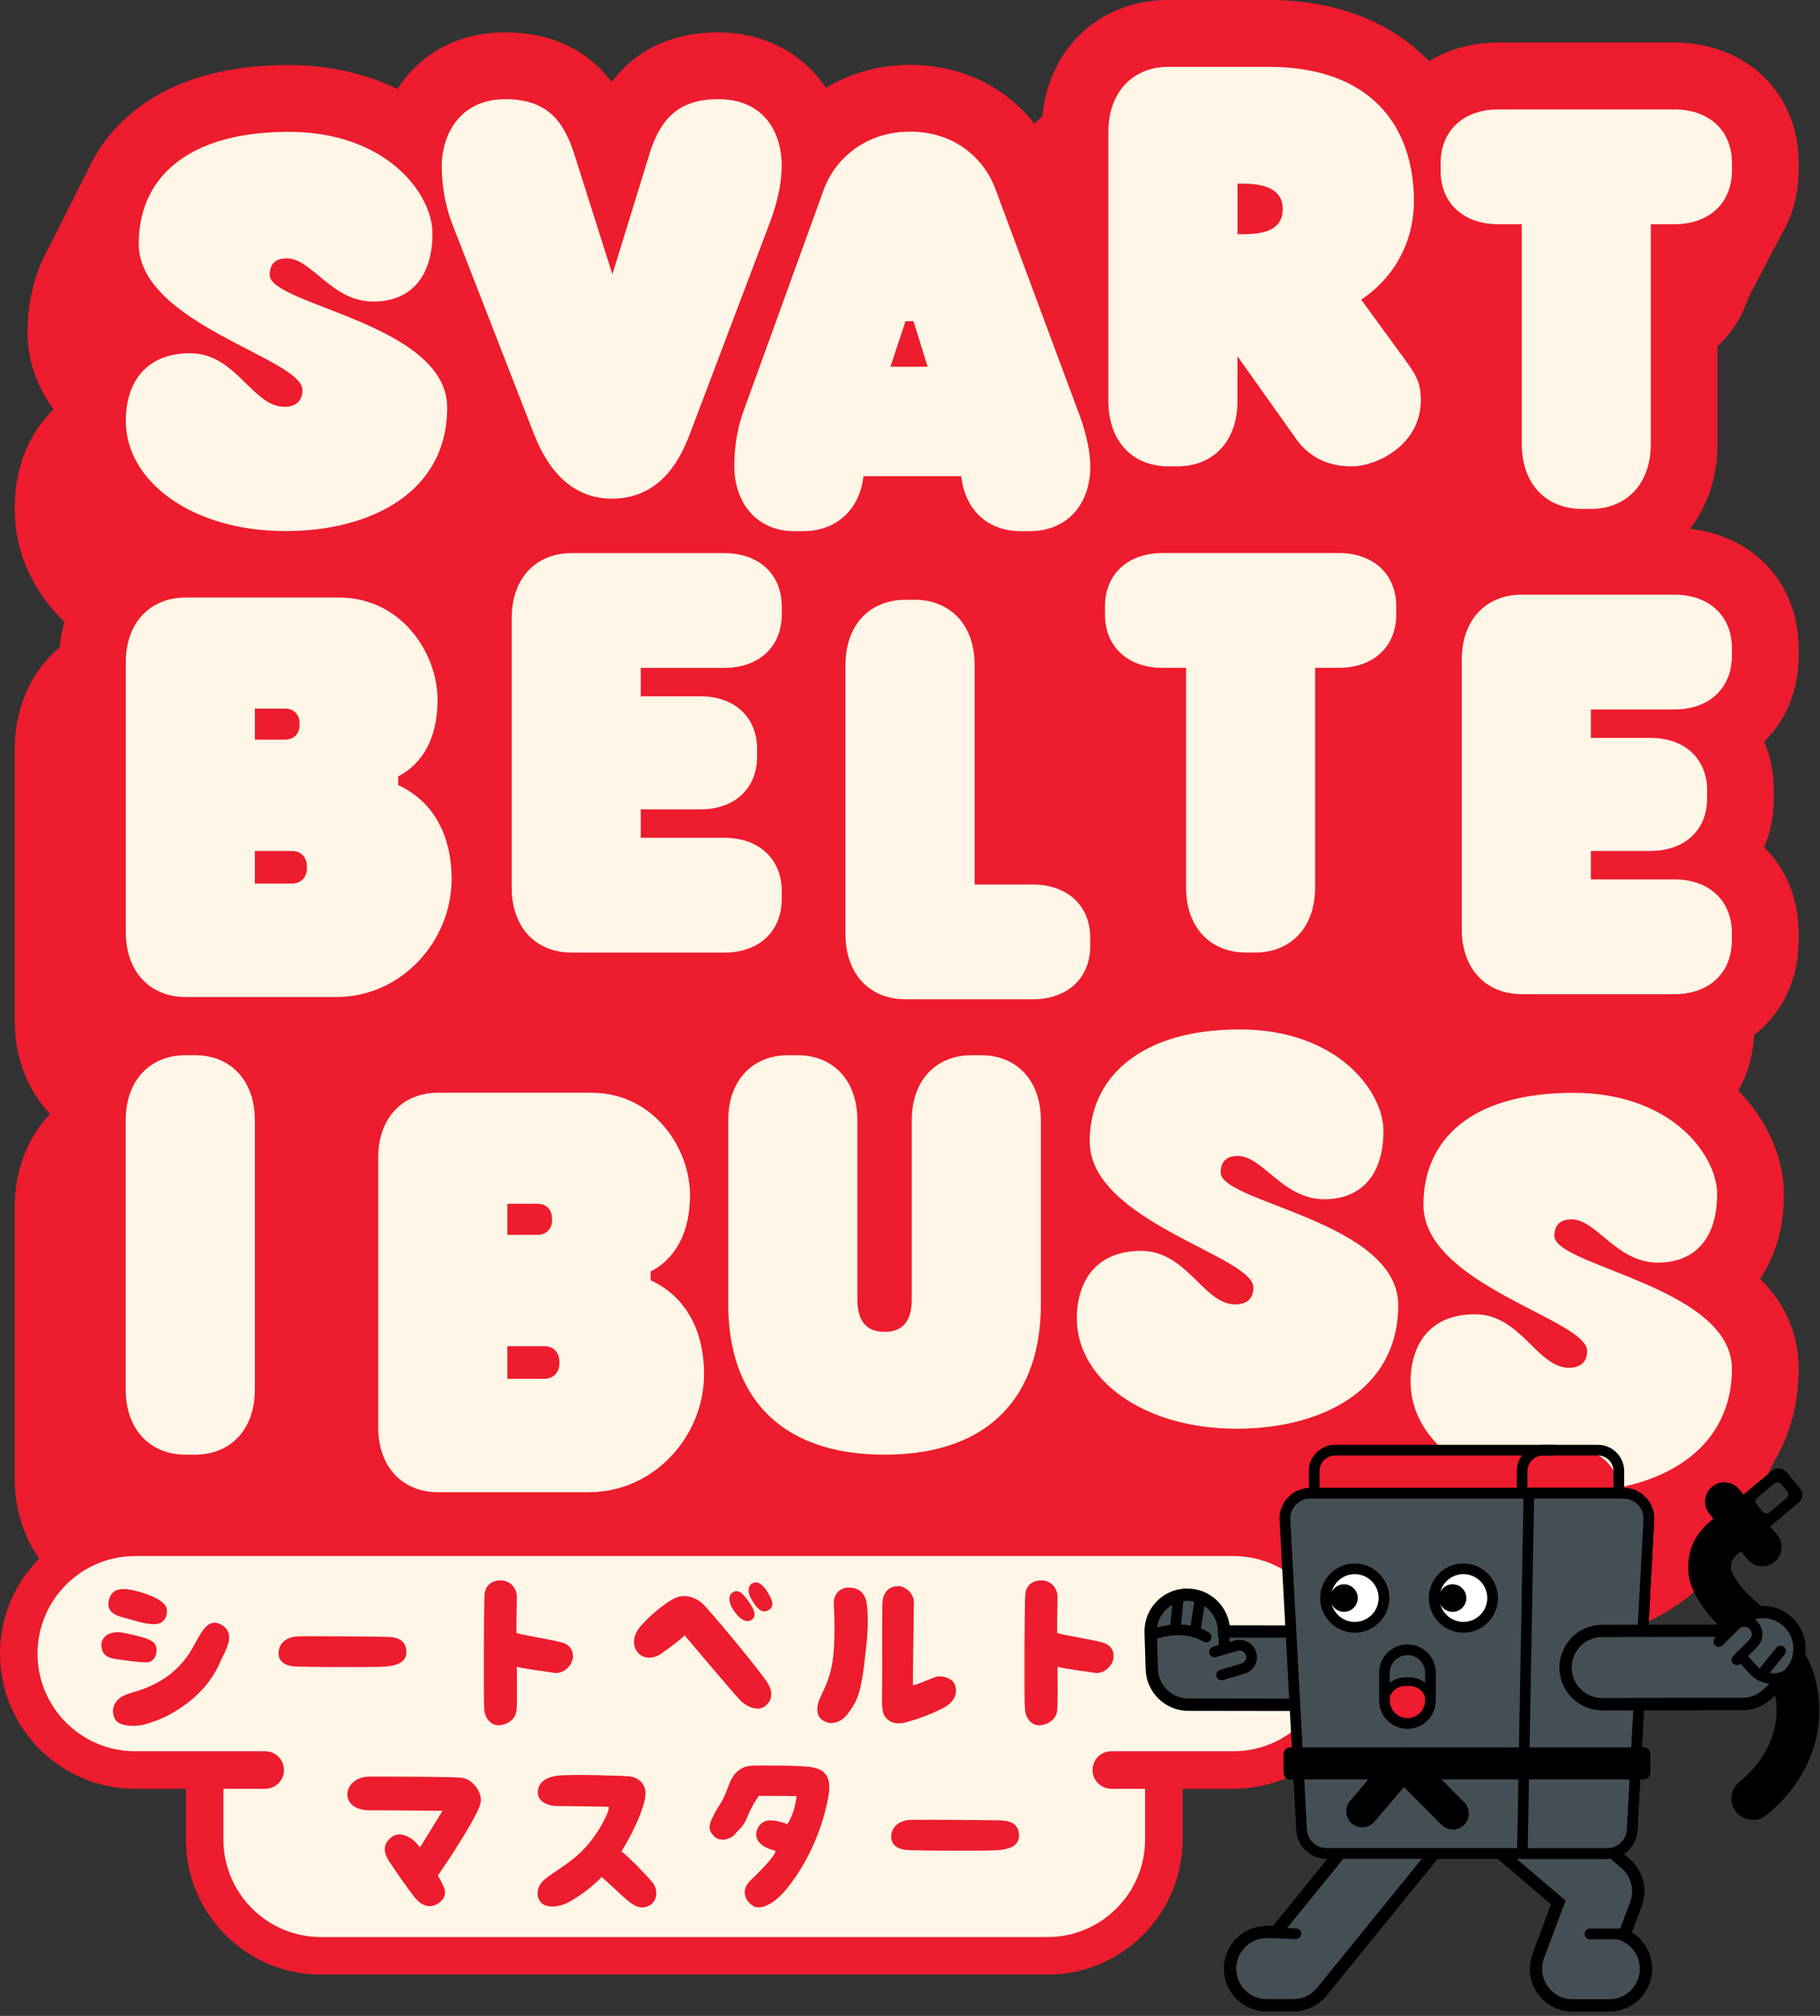 <svg width="280" height="310" viewBox="0 0 280 310" fill="none" xmlns="http://www.w3.org/2000/svg">
<rect x="0" y="0" width="280" height="310" fill="#333333" stroke="none"/>
<g clip-path="url(#clip0_394_2609)">
<path d="M276.716 25.029C276.716 14.321 268.668 6.544 257.574 6.544H244.863C244.818 6.544 244.773 6.544 244.72 6.544H243.329C243.284 6.544 243.238 6.544 243.186 6.544H230.475C226.447 6.544 222.834 7.58 219.842 9.401C214.129 3.423 205.612 -0.008 195.093 -0.008H179.744C169.217 -0.008 161.373 7.391 160.353 17.895C159.93 18.25 159.522 18.628 159.136 19.021C154.678 13.316 147.823 9.975 139.979 9.975C135.241 9.975 130.82 11.245 127.064 13.504C123.542 8.245 117.61 4.98 110.454 4.98C105.232 4.98 98.755 6.476 94.108 12.598C89.438 6.484 82.976 4.98 77.769 4.98C69.978 4.98 64.401 8.607 61.129 13.686C56.436 11.396 50.806 9.998 44.375 9.998C27.092 9.998 17.653 17.306 13.557 26.049L7.648 37.778C7.24 38.496 6.877 39.229 6.544 39.969L6.522 40.014C4.942 43.581 4.232 47.36 4.232 50.972C4.232 55.711 5.811 59.64 8.245 62.95C4.466 66.615 2.252 71.92 2.252 78.2C2.252 84.949 5.086 90.964 9.907 95.627C9.56 96.874 9.31 98.174 9.182 99.534C4.874 103.154 2.252 108.738 2.252 115.366V156.846C2.252 162.673 4.277 167.706 7.701 171.295C4.277 174.885 2.252 179.918 2.252 185.745V227.225C2.252 238.961 10.459 247.478 21.757 247.478H23.147C31.634 247.478 38.375 242.679 41.209 235.319C42.221 245.838 50.058 253.252 60.6 253.252H83.77C93.367 253.252 101.854 248.317 106.902 240.828C112.623 245.12 120.202 247.486 129.271 247.486C141.929 247.486 151.692 242.883 157.519 234.812C163.791 240.193 172.898 243.488 183.394 243.488C191.291 243.488 198.214 241.833 203.776 238.84C209.451 247.538 220.9 253.237 234.729 253.237C250.13 253.237 261.821 246.934 266.99 236.687L272.991 224.686C275.401 220.598 276.716 215.806 276.716 210.486C276.716 204.66 274.29 200.163 270.776 196.627C273.134 193.188 274.449 188.775 274.449 183.659C274.449 178.097 271.955 172.346 267.429 167.683C268.872 165.212 269.711 162.325 269.862 159.159C274.117 155.856 276.709 150.748 276.709 144.687V143.448C276.709 138.158 274.744 133.578 271.411 130.306C272.378 128.047 272.9 125.507 272.9 122.787V121.57C272.9 118.842 272.378 116.31 271.411 114.051C274.744 110.779 276.709 106.199 276.709 100.909V99.67C276.709 89.763 269.809 82.379 259.992 81.329C262.675 77.883 264.224 73.394 264.224 68.293V53.255C266.348 51.29 267.958 48.819 268.902 45.977C269 45.682 274.086 36.024 274.086 36.024C275.764 33.243 276.701 29.933 276.701 26.283V25.044L276.716 25.029Z" fill="#ED1C2E"/>
<path d="M43.717 62.55C38.858 62.55 36.296 54.32 29.276 54.32C21.893 54.32 19.354 59.481 19.354 64.711C19.354 74.067 29.601 81.669 43.899 81.669C57.214 81.669 68.799 75.601 68.799 62.686C68.799 49.771 41.488 46.914 41.488 42.274C41.488 40.838 42.146 39.727 44.126 39.727C47.987 39.727 51.033 46.377 57.411 46.377C63.071 46.377 66.532 42.712 66.532 35.866C66.532 32.019 63.653 26.684 57.577 23.359C54.191 21.507 49.824 20.276 44.398 20.276C37.203 20.276 31.8 21.787 28.029 24.356C23.495 27.447 21.341 32.08 21.341 37.49C21.341 49.846 46.529 55.091 46.529 59.973C46.529 61.733 45.44 62.565 43.725 62.565L43.717 62.55Z" fill="#FFF6E7"/>
<path d="M82.221 66.903C83.845 71.029 87.201 76.681 94.13 76.681C101.06 76.681 104.325 71.505 106.063 66.918L118.404 34.324C119.22 32.178 119.983 29.586 120.195 26.903C120.233 26.419 120.263 25.936 120.263 25.445C120.263 20.888 117.965 15.25 110.461 15.25C106.524 15.25 104.113 16.565 102.504 18.492C101.34 19.89 100.592 21.613 100.002 23.404L94.214 42.183L88.614 24.538L88.266 23.442C86.83 19.165 84.586 15.25 77.769 15.25C74.271 15.25 71.867 16.58 70.311 18.485C68.656 20.502 67.96 23.17 67.96 25.581C67.96 28.566 68.55 31.732 69.51 34.264L82.213 66.903H82.221Z" fill="#FFF6E7"/>
<path d="M112.97 71.633C112.97 77.566 116.635 81.684 122.16 81.684H123.55C128.598 81.684 132.263 78.435 132.838 73.228H147.884C148.458 78.435 151.987 81.684 157.035 81.684H158.426C163.95 81.684 167.736 77.8 167.736 71.709C167.736 68.452 166.451 64.832 166.021 63.676L153.665 30.478L153.174 29.148C151.33 24.183 146.743 20.245 139.994 20.245C136.125 20.245 132.936 21.583 130.586 23.608C128.795 25.15 127.48 27.092 126.739 29.148L114.444 63.071C113.62 65.217 112.97 68.202 112.97 71.633ZM136.986 56.398L139.314 49.393H140.538L142.715 56.398H136.994H136.986Z" fill="#FFF6E7"/>
<path d="M216.245 55.438L209.421 46.09C214.439 42.712 217.529 37.279 217.529 30.878C217.529 27.583 216.97 24.394 215.738 21.553C212.912 15.008 206.511 10.278 195.108 10.278H179.759C176.737 10.278 174.265 11.449 172.641 13.504C171.295 15.205 170.525 17.502 170.525 20.26V61.741C170.525 67.832 174.235 71.716 179.752 71.716H181.142C186.667 71.716 190.377 67.832 190.377 61.741V54.789L199.733 67.953C201.524 70.107 203.904 71.716 208.053 71.716C211.544 71.716 218.587 68.61 218.587 61.522C218.587 58.816 217.779 57.547 216.237 55.446L216.245 55.438ZM191.208 36.017H190.385V28.233H191.208C194.73 28.233 197.345 29.193 197.345 32.125C197.345 35.299 194.639 36.017 191.208 36.017Z" fill="#FFF6E7"/>
<path d="M257.582 16.829H244.75H244.735H243.344H243.329H230.497C227.24 16.829 224.694 18.039 223.182 20.064C222.185 21.401 221.633 23.087 221.633 25.036V26.276C221.633 31.18 225.087 34.483 230.497 34.483H234.117V68.285C234.117 74.376 237.835 78.261 243.344 78.261H244.735C250.259 78.261 253.97 74.376 253.97 68.285V34.483H257.589C262.569 34.483 265.887 31.679 266.378 27.409C266.424 27.039 266.454 26.669 266.454 26.276V25.036C266.454 20.132 263 16.829 257.589 16.829H257.582Z" fill="#FFF6E7"/>
<path d="M69.479 135.196C69.479 127.835 66.169 122.968 61.257 120.731V119.386C65.058 117.436 67.318 113.401 67.318 107.627C67.318 100.456 61.771 91.886 52.128 91.886H28.588C23.072 91.886 19.354 95.77 19.354 101.861V143.342C19.354 149.433 23.072 153.317 28.588 153.317H51.758C61.824 153.317 69.479 144.664 69.479 135.188V135.196ZM39.213 108.965H43.876C45.259 108.965 46.09 109.955 46.09 111.179V111.527C46.09 112.751 45.259 113.741 43.876 113.741H39.213V108.965ZM47.216 133.548C47.216 134.833 46.347 135.876 44.889 135.876H39.206V130.858H44.889C46.347 130.858 47.216 131.901 47.216 133.185V133.548Z" fill="#FFF6E7"/>
<path d="M120.27 138.279V137.039C120.27 132.135 116.817 128.833 111.406 128.833H98.582V124.465H107.733C113.068 124.465 116.469 121.215 116.469 116.379V115.162C116.469 110.325 113.068 107.076 107.733 107.076H98.582V102.708H111.406C116.817 102.708 120.27 99.405 120.27 94.501V93.261C120.27 88.357 116.817 85.055 111.406 85.055H90.095C89.959 85.055 89.831 85.055 89.695 85.055C89.581 85.055 89.46 85.055 89.347 85.055H87.956C82.44 85.055 78.722 88.939 78.722 95.03V136.51C78.722 142.601 82.44 146.486 87.956 146.486H89.347C89.445 146.486 89.543 146.486 89.634 146.486C89.785 146.486 89.936 146.493 90.088 146.493H111.398C116.809 146.493 120.263 143.191 120.263 138.286L120.27 138.279Z" fill="#FFF6E7"/>
<path d="M167.729 144.226C167.729 139.322 164.275 136.019 158.864 136.019H149.939V102.209C149.939 96.118 146.221 92.234 140.705 92.234H139.314C133.797 92.234 130.079 96.118 130.079 102.209V143.69C130.079 149.781 133.797 153.665 139.314 153.665H140.705C140.803 153.665 140.901 153.665 140.992 153.665C141.143 153.665 141.294 153.672 141.445 153.672H158.864C164.275 153.672 167.729 150.37 167.729 145.465V144.226Z" fill="#FFF6E7"/>
<path d="M178.852 102.7H182.472V136.503C182.472 142.594 186.19 146.478 191.699 146.478H193.09C198.614 146.478 202.325 142.594 202.325 136.503V102.7H205.944C211.355 102.7 214.809 99.398 214.809 94.493V93.254C214.809 88.349 211.355 85.047 205.944 85.047H193.113H193.097H191.707H191.692H178.86C173.449 85.047 169.996 88.349 169.996 93.254V94.493C169.996 99.398 173.449 102.7 178.86 102.7H178.852Z" fill="#FFF6E7"/>
<path d="M257.574 91.448H236.263C236.127 91.448 235.999 91.448 235.863 91.448C235.749 91.448 235.629 91.448 235.515 91.448H234.125C228.608 91.448 224.89 95.332 224.89 101.423V142.904C224.89 148.995 228.608 152.879 234.125 152.879H235.515C235.613 152.879 235.712 152.879 235.802 152.879C235.954 152.879 236.105 152.887 236.256 152.887H257.567C262.547 152.887 265.864 150.083 266.363 145.813C266.408 145.443 266.439 145.073 266.439 144.68V143.44C266.439 142.163 266.197 140.999 265.759 139.964C264.504 137.039 261.579 135.226 257.574 135.226H244.75V130.858H253.902C259.237 130.858 262.637 127.608 262.637 122.772V121.555C262.637 116.719 259.237 113.469 253.902 113.469H244.75V109.101H257.574C262.554 109.101 265.864 106.305 266.371 102.043C266.416 101.672 266.446 101.287 266.446 100.894V99.655C266.446 94.75 262.993 91.448 257.582 91.448H257.574Z" fill="#FFF6E7"/>
<path d="M29.971 162.265H28.581C23.064 162.265 19.346 166.149 19.346 172.24V213.721C19.346 219.812 23.064 223.696 28.581 223.696H29.971C35.495 223.696 39.206 219.812 39.206 213.721V172.24C39.206 166.149 35.488 162.265 29.971 162.265Z" fill="#FFF6E7"/>
<path d="M100.093 196.884V195.538C103.894 193.589 106.154 189.553 106.154 183.78C106.154 176.608 100.607 168.038 90.964 168.038H67.424C61.907 168.038 58.189 171.923 58.189 178.014V219.494C58.189 225.585 61.907 229.47 67.424 229.47H90.594C100.66 229.47 108.315 220.817 108.315 211.34C108.315 203.98 105.005 199.113 100.093 196.876V196.884ZM78.049 185.117H82.712C84.095 185.117 84.926 186.107 84.926 187.331V187.679C84.926 188.903 84.095 189.893 82.712 189.893H78.049V185.117ZM86.06 209.7C86.06 210.985 85.191 212.028 83.732 212.028H78.049V207.01H83.732C85.191 207.01 86.06 208.053 86.06 209.338V209.7Z" fill="#FFF6E7"/>
<path d="M150.899 162.265H149.508C143.992 162.265 140.274 166.149 140.274 172.24V199.801C140.274 203.405 138.664 204.811 136.087 204.811C133.51 204.811 131.901 203.398 131.901 199.801V172.24C131.901 166.149 128.19 162.265 122.666 162.265H121.268C115.751 162.265 112.041 166.149 112.041 172.24V200.617C112.041 214.121 119.416 223.696 136.087 223.696C152.758 223.696 160.134 214.099 160.134 200.617V172.24C160.134 166.149 156.416 162.265 150.899 162.265Z" fill="#FFF6E7"/>
<path d="M187.792 180.311C187.792 178.875 188.45 177.764 190.43 177.764C194.292 177.764 197.337 184.415 203.715 184.415C209.375 184.415 212.837 180.749 212.837 173.903C212.837 167.91 205.869 158.305 190.702 158.305C175.535 158.305 167.645 165.62 167.645 175.512C167.645 187.868 192.833 193.113 192.833 197.995C192.833 199.755 191.745 200.587 190.029 200.587C185.17 200.587 182.608 192.357 175.588 192.357C168.205 192.357 165.665 197.518 165.665 202.748C165.665 212.104 175.913 219.706 190.211 219.706C203.526 219.706 215.111 213.638 215.111 200.723C215.111 187.808 187.8 184.951 187.8 180.311H187.792Z" fill="#FFF6E7"/>
<path d="M239.135 190.06C239.135 188.624 239.792 187.513 241.772 187.513C245.634 187.513 248.68 194.163 255.058 194.163C260.174 194.163 263.491 191.155 264.073 185.518C264.134 184.921 264.179 184.301 264.179 183.651C264.179 180.968 262.773 177.56 259.872 174.613C256.29 170.986 250.418 168.053 242.044 168.053C226.182 168.053 218.988 175.369 218.988 185.261C218.988 197.617 244.176 202.861 244.176 207.743C244.176 209.504 243.087 210.335 241.372 210.335C236.513 210.335 233.951 202.106 226.93 202.106C219.547 202.106 217.008 207.267 217.008 212.496C217.008 221.852 227.255 229.454 241.553 229.454C254.022 229.454 264.973 224.134 266.31 212.844C266.401 212.081 266.446 211.295 266.446 210.471C266.446 209.224 266.167 208.076 265.69 207.002C261.3 197.239 239.135 194.246 239.135 190.06Z" fill="#FFF6E7"/>
</g>
<g clip-path="url(#clip1_394_2609)">
<path d="M189.765 233.513H20.782C9.325 233.513 0 242.838 0 254.295C0 265.751 9.325 275.076 20.782 275.076H28.596V282.868C28.596 294.332 37.921 303.65 49.378 303.65H161.161C172.618 303.65 181.943 294.324 181.943 282.868V275.076H189.757C201.221 275.076 210.539 265.751 210.539 254.295C210.539 242.838 201.229 233.513 189.765 233.513Z" fill="#ED1C2E"/>
<path d="M189.765 239.286H20.782C12.507 239.286 5.774 246.02 5.774 254.295C5.774 262.57 12.507 269.303 20.782 269.303H40.8C42.395 269.303 43.687 270.595 43.687 272.19C43.687 273.784 42.395 275.077 40.8 275.077H34.369V282.868C34.369 291.143 41.103 297.876 49.378 297.876H161.161C169.436 297.876 176.17 291.143 176.17 282.868V275.077H170.971C169.376 275.077 168.084 273.784 168.084 272.19C168.084 270.595 169.376 269.303 170.971 269.303H189.757C198.032 269.303 204.766 262.57 204.766 254.295C204.766 246.02 198.032 239.286 189.757 239.286H189.765ZM16.769 246.02C17.185 244.387 18.492 244.055 20.736 244.607C23.011 245.136 25.422 246.186 25.641 247.38C25.837 248.574 25.256 249.791 23.669 249.768C22.119 249.738 20.616 249.156 19.286 248.823C17.427 248.378 16.346 247.69 16.762 246.02H16.769ZM15.598 253.063C15.515 251.733 16.875 250.675 18.983 251.09C20.48 251.423 23.283 251.899 23.835 252.813C24.417 253.728 24.031 255.67 22.452 255.64C20.872 255.587 19.678 255.36 18.235 255.194C16.376 254.975 15.681 254.385 15.598 253.055V253.063ZM33.871 255.587C33.319 256.977 31.762 259.721 28.77 261.935C26.163 263.877 24.5 264.459 22.837 265.011C20.563 265.759 18.454 265.313 17.903 264.648C17.041 263.62 16.905 261.209 20.117 260.348C23.359 259.456 26.442 257.937 28.739 254.801C30.546 252.413 31.43 248.423 34.037 249.836C36.561 251.227 34.453 254.189 33.871 255.572V255.587ZM115.781 243.465C116.582 243.05 117.391 243.662 118.169 244.962C119.001 246.345 119.084 247.176 118.139 247.652C117.081 248.204 116.28 247.123 115.502 245.74C115.056 244.962 114.973 243.851 115.781 243.465ZM112.812 244.826C113.613 244.41 114.194 244.939 115.086 246.133C116.333 247.856 116.363 248.74 115.449 249.186C114.557 249.632 113.341 248.604 112.539 247.078C112.124 246.269 112.01 245.219 112.819 244.833L112.812 244.826ZM45.546 256.282C43.219 256.169 42.856 254.975 42.856 254.257C42.856 252.783 43.967 251.763 45.66 251.65C46.022 251.619 47.632 251.619 49.431 251.619C52.589 251.619 53.919 251.65 56.723 251.672C57.97 251.672 58.832 251.703 59.111 251.703C60.804 251.703 62.414 251.952 62.519 253.924C62.55 254.476 62.383 254.952 62.074 255.307C61.378 256.055 60.048 256.252 58.854 256.305C58.053 256.358 54.532 256.358 52.839 256.358C48.456 256.358 46.431 256.305 45.546 256.275V256.282ZM73.946 277.162C73.696 278.659 71.036 282.815 69.978 284.485C69.449 285.347 68.346 286.979 67.371 288.422C67.923 289.367 68.346 290.228 68.429 290.667C68.648 291.883 67.711 292.579 67.016 292.911C66.041 293.41 64.794 293.047 63.774 291.747C62.943 290.72 60.366 287.062 59.701 285.951C58.922 284.621 59.005 283.488 60.23 282.513C61.424 281.568 63.222 282.346 64.333 283.737C64.416 283.85 64.53 283.956 64.613 284.1L68.081 278.47C68.081 278.47 58.408 278.356 56.821 278.387C55.242 278.387 53.746 277.774 53.466 276.278C53.217 274.782 54.607 273.202 56.791 273.202C58.975 273.202 69.215 273.202 70.961 273.369C72.737 273.535 74.233 275.674 73.953 277.17L73.946 277.162ZM79.485 262.849C79.372 264.293 78.321 265.094 76.991 265.29C75.631 265.487 74.58 264.323 74.497 262.796C74.361 260.575 74.444 246.881 74.55 245.241C74.633 243.881 75.578 243.027 77.014 243.027C78.45 243.027 79.402 244.108 79.508 245.355C79.538 245.74 79.424 249.488 79.455 251.121C81.344 251.65 86.135 252.315 86.944 252.761C88.077 253.312 88.387 254.506 87.972 255.557C87.609 256.471 86.415 257.529 85.085 257.219C84.42 257.083 80.845 256.69 79.515 256.305C79.545 258.685 79.545 262.267 79.485 262.849ZM99.897 293.025C98.619 293.72 97.569 293.191 95.929 291.717C94.682 290.553 93.518 289.473 92.574 288.641C90.964 290.304 89.302 291.445 88.191 292.11C86.8 293.002 85.304 293.44 83.951 293.025C82.674 292.639 82.07 290.553 83.672 289.118C85.145 287.787 88.387 286.314 90.798 283.238C92.491 281.13 93.987 278.137 93.602 277.835C93.602 277.835 87.004 277.721 85.644 277.721C84.095 277.721 82.734 276.89 82.734 275.666C82.734 274.336 83.679 273.308 85.81 273.059C87.919 272.809 95.74 273.059 96.874 273.172C98.015 273.286 99.262 274.139 99.315 275.696C99.368 277.079 98.121 280.631 95.627 284.682C97.1 285.928 99.262 288.15 100.312 289.397C101.31 290.561 101.174 292.337 99.897 293.032V293.025ZM101.884 254.174C100.637 255.118 99.163 255.171 98.249 254.257C97.335 253.342 97.199 251.703 98.446 250.206C99.745 248.627 102.436 246.352 103.932 245.717C105.428 245.052 107.204 245.634 108.398 246.911C109.622 248.189 117.603 257.665 118.298 259.169C119.016 260.635 118.578 261.693 117.663 262.411C116.749 263.106 115.003 262.691 113.756 261.33C112.146 259.585 105.27 251.408 105.27 251.408C105.549 251.574 102.466 253.766 101.884 254.181V254.174ZM127.457 276.195C126.263 282.989 122.885 288.392 120.61 290.946C119.031 292.722 116.975 293.886 115.759 293.025C114.232 291.914 114.232 290.334 115.456 289.17C118.169 286.593 119.53 284.848 119.258 284.598C119.258 284.598 116.62 284.047 116.371 282.407C116.205 281.326 116.983 280.049 118.253 279.943C119.726 279.86 121.275 280.578 121.109 280.525C121.109 280.525 122.22 279.112 122.553 276.225C119.945 276.112 116.953 276.225 116.756 276.142C116.756 276.142 115.706 277.616 115.124 279.052C114.376 280.994 113.96 280.963 113.016 282.127C112.487 282.762 110.907 283.291 109.993 282.49C108.882 281.492 108.965 280.691 109.826 279.082C110.824 277.14 111.073 277.389 112.071 274.646C112.766 272.704 113.9 271.51 116.008 271.51C118.117 271.51 122.417 271.457 124.517 271.706C126.596 271.955 128.039 272.87 127.457 276.195ZM132.943 256.055C132.362 260.711 131.719 261.821 130.389 263.597C129.528 264.738 128.251 265.177 127.283 264.875C126.339 264.595 125.538 263.907 125.787 262.32C126.036 260.741 127.397 259.381 128.031 255.829C128.53 252.942 128.394 248.423 128.281 246.957C128.084 244.931 129.475 244.1 130.586 244.13C131.863 244.183 133.216 244.629 133.412 247.093C133.661 250.146 133.359 252.557 132.943 256.048V256.055ZM135.883 263.408C135.581 262.434 135.717 260.439 135.717 258.527C135.747 256.615 135.687 247.576 135.77 246.382C135.936 244.161 137.546 243.889 138.347 243.911C139.125 243.964 140.621 244.886 140.591 246.435C140.591 247.992 140.508 253.509 140.478 255.058C140.448 256.086 140.448 259.131 140.448 259.131C140.893 259.214 143.47 257.967 144.135 257.824C145.133 257.627 146.607 258.187 146.909 259.071C147.241 259.955 147.272 261.481 145.163 262.623C143.025 263.756 140.259 264.67 139.065 264.92C137.153 265.336 136.155 264.285 135.876 263.393L135.883 263.408ZM156.325 283.54C155.63 284.289 154.3 284.485 153.106 284.538C152.305 284.591 148.783 284.591 147.09 284.591C142.707 284.591 140.682 284.538 139.798 284.508C137.47 284.394 137.107 283.208 137.107 282.482C137.107 281.016 138.218 279.989 139.911 279.875C140.274 279.845 141.883 279.845 143.682 279.845C146.841 279.845 148.171 279.875 150.975 279.898C152.221 279.898 153.083 279.928 153.363 279.928C155.055 279.928 156.665 280.178 156.771 282.142C156.801 282.694 156.635 283.17 156.325 283.533V283.54ZM171.152 255.557C170.789 256.471 169.595 257.529 168.265 257.219C167.6 257.083 164.026 256.69 162.696 256.305C162.726 258.685 162.726 262.267 162.665 262.849C162.552 264.293 161.502 265.094 160.172 265.29C158.811 265.487 157.761 264.323 157.678 262.796C157.542 260.575 157.625 246.881 157.731 245.241C157.814 243.881 158.758 243.027 160.194 243.027C161.63 243.027 162.582 244.108 162.688 245.355C162.718 245.74 162.605 249.488 162.635 251.121C164.524 251.65 169.316 252.315 170.124 252.761C171.258 253.312 171.568 254.506 171.152 255.557Z" fill="#FFF6E7"/>
</g>
<g clip-path="url(#clip2_394_2609)">
<path d="M203.043 256.539L182.828 256.509L182.661 250.856" fill="#444F55"/>
<path d="M203.043 263.121H203.035L182.82 263.091C179.268 263.091 176.359 260.257 176.253 256.705L176.079 251.053C175.973 247.418 178.83 244.387 182.465 244.281C185.85 244.183 188.714 246.654 189.175 249.934L203.05 249.957C206.685 249.957 209.625 252.912 209.625 256.546C209.625 260.174 206.678 263.121 203.043 263.121Z" fill="black"/>
<path d="M203.043 261.224L182.827 261.194C180.296 261.194 178.225 259.176 178.15 256.645L177.983 251C177.908 248.408 179.941 246.254 182.533 246.178C185.117 246.095 187.279 248.136 187.354 250.728L187.384 251.831L203.058 251.854C205.65 251.854 207.743 253.962 207.743 256.546C207.743 259.131 205.642 261.232 203.058 261.232L203.043 261.224Z" fill="#444F55"/>
<path d="M188.276 254.68C188.276 254.68 188.261 254.68 188.246 254.68C187.792 254.665 187.437 254.287 187.452 253.834L187.573 250.108C187.588 249.654 187.974 249.299 188.42 249.314C188.873 249.33 189.228 249.707 189.213 250.161L189.092 253.886C189.077 254.332 188.714 254.68 188.269 254.68H188.276Z" fill="black"/>
<path d="M187.936 257.567L191.201 256.607C192.206 256.312 192.773 255.284 192.47 254.302C192.168 253.327 191.102 252.775 190.097 253.07L186.833 254.03" fill="#444F55"/>
<path d="M187.936 258.39C187.581 258.39 187.256 258.156 187.15 257.801C187.022 257.363 187.271 256.909 187.709 256.781L190.974 255.821C191.254 255.738 191.488 255.557 191.616 255.307C191.745 255.073 191.768 254.808 191.692 254.551C191.518 254 190.914 253.69 190.339 253.864L187.075 254.824C186.636 254.952 186.183 254.703 186.054 254.264C185.926 253.826 186.175 253.373 186.614 253.244L189.878 252.284C191.307 251.861 192.833 252.662 193.264 254.06C193.475 254.733 193.407 255.451 193.067 256.078C192.727 256.72 192.145 257.189 191.435 257.393L188.17 258.353C188.095 258.375 188.012 258.383 187.936 258.383V258.39Z" fill="black"/>
<path d="M185.556 251.733C185.556 251.733 182.276 249.428 177.024 251.468L185.556 251.733Z" fill="#444F55"/>
<path d="M185.556 252.556C185.397 252.556 185.231 252.511 185.087 252.413C184.959 252.33 182.057 250.403 177.326 252.239C176.903 252.405 176.427 252.194 176.26 251.77C176.094 251.347 176.306 250.871 176.729 250.705C182.329 248.536 185.881 250.962 186.032 251.068C186.402 251.332 186.493 251.838 186.236 252.216C186.077 252.443 185.82 252.564 185.563 252.564L185.556 252.556Z" fill="black"/>
<path d="M183.848 251.808C183.802 251.808 183.765 251.808 183.719 251.801C183.273 251.733 182.964 251.309 183.032 250.863L183.825 245.74C183.893 245.294 184.316 244.984 184.762 245.052C185.208 245.12 185.518 245.543 185.45 245.989L184.656 251.113C184.596 251.521 184.241 251.808 183.848 251.808Z" fill="black"/>
<path d="M180.832 250.954C180.832 250.954 180.78 250.954 180.749 250.954C180.296 250.909 179.971 250.508 180.016 250.055L180.477 245.468C180.523 245.014 180.931 244.689 181.377 244.735C181.83 244.78 182.155 245.181 182.11 245.634L181.649 250.221C181.603 250.644 181.248 250.962 180.832 250.962V250.954Z" fill="black"/>
<path d="M208.408 223.001H242.823C246.261 223.001 249.05 225.789 249.05 229.228V229.621H202.181V229.228C202.181 225.789 204.97 223.001 208.408 223.001Z" fill="#ED1C2E"/>
<path d="M249.05 230.444H202.181C201.728 230.444 201.357 230.074 201.357 229.621V226.228C201.357 223.991 203.179 222.177 205.408 222.177H245.823C248.06 222.177 249.874 223.998 249.874 226.228V229.621C249.874 230.074 249.503 230.444 249.05 230.444ZM203.005 228.797H248.234V226.228C248.234 224.898 247.153 223.824 245.831 223.824H205.415C204.085 223.824 203.005 224.905 203.005 226.228V228.797Z" fill="black"/>
<path d="M219.071 278.001L198.984 302.735H194.881" fill="#444F55"/>
<path d="M198.984 309.317H194.873C191.239 309.317 188.291 306.37 188.291 302.735C188.291 299.1 191.239 296.153 194.873 296.153H195.848L213.955 273.86C216.245 271.041 220.394 270.61 223.212 272.9C226.031 275.19 226.462 279.339 224.172 282.157L204.093 306.884C202.846 308.426 200.964 309.317 198.984 309.317Z" fill="black"/>
<path d="M198.984 307.421H194.873C192.281 307.421 190.188 305.32 190.188 302.735C190.188 300.151 192.289 298.05 194.873 298.05H196.748L215.421 275.054C217.053 273.044 220.008 272.741 222.018 274.366C224.028 275.998 224.338 278.953 222.706 280.963L202.627 305.69C201.735 306.786 200.398 307.421 198.984 307.421Z" fill="#444F55"/>
<path d="M199.362 298.193C199.362 298.193 199.34 298.193 199.325 298.193L194.428 297.974C193.974 297.951 193.619 297.566 193.642 297.113C193.664 296.659 194.042 296.296 194.503 296.327L199.4 296.546C199.854 296.569 200.209 296.954 200.186 297.407C200.163 297.846 199.801 298.193 199.362 298.193Z" fill="black"/>
<path d="M231.351 278.001L246.405 290.833L241.939 302.758H247.591" fill="#444F55"/>
<path d="M247.591 309.34H241.939C239.777 309.34 237.76 308.282 236.528 306.506C235.296 304.73 235.016 302.471 235.772 300.445L238.621 292.843L227.082 283.011C224.316 280.653 223.983 276.497 226.341 273.731C228.699 270.965 232.855 270.633 235.621 272.991L250.675 285.822C252.783 287.621 253.539 290.546 252.571 293.138L251.068 297.158C252.934 298.322 254.181 300.392 254.181 302.75C254.181 306.385 251.234 309.332 247.599 309.332L247.591 309.34Z" fill="black"/>
<path d="M247.591 307.443H241.939C240.405 307.443 238.961 306.687 238.085 305.425C237.208 304.163 237.004 302.546 237.548 301.11L240.858 292.269L228.306 281.575C226.333 279.898 226.099 276.935 227.777 274.963C229.454 272.991 232.417 272.756 234.389 274.434L249.443 287.266C250.947 288.543 251.483 290.629 250.796 292.48L248.657 298.193C250.735 298.677 252.277 300.536 252.277 302.758C252.277 305.35 250.176 307.443 247.591 307.443Z" fill="#444F55"/>
<path d="M249.541 298.216H244.614C244.16 298.216 243.79 297.846 243.79 297.392C243.79 296.939 244.16 296.569 244.614 296.569H249.541C249.994 296.569 250.365 296.939 250.365 297.392C250.365 297.846 249.994 298.216 249.541 298.216Z" fill="black"/>
<path d="M247.274 285.029H204.085C202.045 285.029 200.36 283.434 200.246 281.394L197.685 233.732C197.564 231.502 199.34 229.628 201.569 229.628H249.775C252.005 229.628 253.781 231.502 253.66 233.732L251.098 281.394C250.984 283.434 249.299 285.029 247.259 285.029H247.274Z" fill="#444F55"/>
<path d="M247.274 285.853H204.085C201.607 285.853 199.559 283.91 199.423 281.439L196.861 233.777C196.793 232.47 197.246 231.23 198.146 230.278C199.045 229.326 200.262 228.804 201.569 228.804H249.775C251.083 228.804 252.299 229.326 253.199 230.278C254.098 231.23 254.551 232.47 254.483 233.777L251.922 281.439C251.786 283.918 249.745 285.853 247.259 285.853H247.274ZM201.577 230.444C200.723 230.444 199.937 230.784 199.347 231.404C198.758 232.024 198.463 232.832 198.508 233.679L201.07 281.341C201.153 282.943 202.483 284.198 204.085 284.198H247.274C248.884 284.198 250.206 282.943 250.289 281.341L252.851 233.679C252.896 232.825 252.602 232.016 252.012 231.404C251.423 230.784 250.637 230.444 249.783 230.444H201.577Z" fill="black"/>
<path d="M247.274 285.029H234.215L235.22 229.621H249.783C252.012 229.621 253.788 231.495 253.667 233.724L251.105 281.386C250.992 283.427 249.307 285.021 247.266 285.021L247.274 285.029Z" fill="#444F55"/>
<path d="M247.274 285.853H234.215C233.996 285.853 233.785 285.762 233.626 285.603C233.475 285.444 233.384 285.233 233.392 285.014L234.397 229.605C234.404 229.16 234.767 228.797 235.22 228.797H249.783C251.09 228.797 252.307 229.318 253.206 230.27C254.106 231.223 254.559 232.462 254.491 233.769L251.929 281.432C251.793 283.91 249.753 285.845 247.266 285.845L247.274 285.853ZM235.047 284.205H247.266C248.876 284.205 250.199 282.951 250.282 281.349L252.844 233.686C252.889 232.832 252.594 232.024 252.005 231.412C251.415 230.792 250.629 230.452 249.775 230.452H236.014L235.039 284.213L235.047 284.205Z" fill="black"/>
<path d="M252.844 273.641H198.516C197.942 273.641 197.473 273.187 197.473 272.635V269.718C197.473 269.159 197.942 268.713 198.516 268.713H252.851C253.425 268.713 253.894 269.167 253.894 269.718V272.635C253.894 273.195 253.425 273.641 252.851 273.641H252.844Z" fill="black"/>
<path d="M223.5 281.326C222.865 281.326 222.23 281.084 221.754 280.601L215.995 274.812L211.454 280.14C210.569 281.175 209.013 281.303 207.977 280.419C206.942 279.535 206.814 277.978 207.698 276.943L213.978 269.582C214.424 269.061 215.073 268.744 215.761 268.721C216.456 268.698 217.121 268.955 217.605 269.446L225.253 277.139C226.212 278.107 226.212 279.671 225.245 280.631C224.762 281.107 224.134 281.349 223.507 281.349L223.5 281.326Z" fill="black"/>
<path d="M235.001 229.16H233.354V226.228C233.354 223.991 235.175 222.177 237.404 222.177H239.173V223.824H237.404C236.074 223.824 234.994 224.905 234.994 226.228V229.16H235.001Z" fill="black"/>
<path d="M269.665 279.86C268.698 279.86 267.731 279.429 267.081 278.613C265.955 277.192 266.189 275.122 267.618 273.988C270.414 271.774 272.401 268.675 273.066 265.494C273.761 262.184 273.043 258.715 271.147 256.214C270.149 254.899 268.766 253.743 267.308 252.518L267.036 252.292C265.154 250.712 263.34 249.118 261.935 247.017C260.688 245.15 259.275 243.042 259.872 239.286C260.431 235.787 263.484 233.218 266.159 231.986C267.806 231.223 269.764 231.941 270.527 233.596C271.29 235.251 270.572 237.2 268.917 237.964C267.466 238.636 266.469 239.709 266.371 240.329C266.189 241.47 266.318 241.742 267.406 243.374C268.335 244.757 269.703 245.959 271.26 247.266L271.532 247.493C273.21 248.899 274.94 250.342 276.391 252.254C279.422 256.244 280.585 261.708 279.505 266.862C278.515 271.6 275.741 275.968 271.698 279.165C271.094 279.641 270.376 279.875 269.658 279.875L269.665 279.86Z" fill="black"/>
<path d="M246.496 256.433L268.048 256.403L271.215 253.531" fill="#444F55"/>
<path d="M246.488 263.015C242.861 263.015 239.913 260.076 239.906 256.441C239.906 252.806 242.846 249.858 246.481 249.851L265.502 249.828L266.786 248.664C269.477 246.223 273.641 246.427 276.081 249.118C278.522 251.808 278.318 255.972 275.628 258.413L272.462 261.285C271.252 262.38 269.681 262.985 268.048 262.993L246.488 263.023H246.481L246.488 263.015Z" fill="black"/>
<path d="M246.488 261.118C243.904 261.118 241.803 259.025 241.803 256.433C241.803 253.841 243.896 251.74 246.488 251.74L266.242 251.71L268.071 250.055C269.99 248.317 272.953 248.46 274.691 250.38C276.429 252.299 276.285 255.262 274.366 257L271.2 259.871C270.338 260.65 269.22 261.088 268.056 261.088L246.496 261.118H246.488Z" fill="#444F55"/>
<path d="M267.225 255.232L269.749 252.707C270.519 251.937 270.519 250.69 269.749 249.919C268.978 249.148 267.731 249.148 266.96 249.919L264.436 252.443" fill="#444F55"/>
<path d="M267.225 256.055C267.013 256.055 266.801 255.972 266.643 255.813C266.318 255.496 266.318 254.974 266.643 254.65L269.167 252.125C269.613 251.68 269.613 250.947 269.167 250.493C268.721 250.047 267.988 250.047 267.534 250.493L265.01 253.017C264.693 253.342 264.172 253.342 263.847 253.017C263.522 252.7 263.522 252.178 263.847 251.853L266.371 249.329C267.459 248.241 269.235 248.241 270.323 249.329C271.411 250.418 271.411 252.193 270.323 253.282L267.799 255.806C267.64 255.964 267.429 256.048 267.217 256.048L267.225 256.055Z" fill="black"/>
<path d="M275.628 257.068C273.92 258.61 271.29 258.481 269.734 256.788L267.791 254.672" fill="#444F55"/>
<path d="M272.824 258.957C271.464 258.957 270.111 258.413 269.129 257.34L267.187 255.224C266.877 254.891 266.9 254.37 267.24 254.06C267.572 253.75 268.094 253.773 268.403 254.113L270.346 256.229C271.593 257.582 273.716 257.688 275.084 256.456C275.424 256.153 275.945 256.176 276.248 256.516C276.55 256.856 276.527 257.378 276.187 257.68C275.235 258.541 274.033 258.965 272.832 258.965L272.824 258.957Z" fill="black"/>
<path d="M270.875 258.481C270.693 258.481 270.512 258.42 270.353 258.3C269.998 258.012 269.945 257.499 270.232 257.143L273.3 253.365C273.588 253.01 274.102 252.957 274.457 253.244C274.812 253.531 274.865 254.045 274.578 254.4L271.509 258.179C271.343 258.383 271.109 258.481 270.867 258.481H270.875Z" fill="black"/>
<path d="M267.89 229.689C268.011 229.832 268.222 229.847 268.358 229.727L272.628 226.144C273.278 225.6 274.253 225.684 274.797 226.333L276.928 228.873C277.472 229.522 277.389 230.497 276.739 231.041L272.469 234.623C272.326 234.744 272.31 234.956 272.431 235.092L272.643 235.349C273.414 236.271 273.293 237.646 272.371 238.425L270.119 240.314L268.29 238.13L264.179 233.225L262.35 231.041L264.345 229.371C265.411 228.48 266.998 228.616 267.89 229.681V229.689ZM270.262 231.374L271.184 232.47C271.449 232.78 271.91 232.825 272.227 232.56L274.857 230.354C275.167 230.089 275.212 229.628 274.948 229.311L274.026 228.215C273.761 227.905 273.3 227.86 272.983 228.124L270.353 230.331C270.043 230.596 269.998 231.057 270.262 231.374Z" fill="black"/>
<path d="M263.009 232.817L268.861 239.793C269.913 241.047 271.781 241.211 273.035 240.159C274.288 239.108 274.452 237.239 273.401 235.986L267.548 229.009C266.497 227.756 264.629 227.592 263.375 228.643C262.122 229.695 261.958 231.563 263.009 232.817Z" fill="black"/>
<path d="M208.423 250.244C210.907 250.244 212.92 248.231 212.92 245.747C212.92 243.264 210.907 241.251 208.423 241.251C205.94 241.251 203.927 243.264 203.927 245.747C203.927 248.231 205.94 250.244 208.423 250.244Z" fill="white"/>
<path d="M208.423 251.068C205.491 251.068 203.103 248.68 203.103 245.747C203.103 242.815 205.491 240.427 208.423 240.427C211.355 240.427 213.743 242.815 213.743 245.747C213.743 248.68 211.355 251.068 208.423 251.068ZM208.423 242.067C206.398 242.067 204.751 243.715 204.751 245.74C204.751 247.765 206.398 249.413 208.423 249.413C210.449 249.413 212.096 247.765 212.096 245.74C212.096 243.715 210.449 242.067 208.423 242.067Z" fill="black"/>
<path d="M206.768 247.863C207.937 247.863 208.884 246.916 208.884 245.747C208.884 244.579 207.937 243.631 206.768 243.631C205.6 243.631 204.652 244.579 204.652 245.747C204.652 246.916 205.6 247.863 206.768 247.863Z" fill="black"/>
<path d="M225.139 250.244C227.623 250.244 229.636 248.231 229.636 245.747C229.636 243.264 227.623 241.251 225.139 241.251C222.656 241.251 220.643 243.264 220.643 245.747C220.643 248.231 222.656 250.244 225.139 250.244Z" fill="white"/>
<path d="M225.139 251.068C222.207 251.068 219.819 248.68 219.819 245.747C219.819 242.815 222.207 240.427 225.139 240.427C228.072 240.427 230.46 242.815 230.46 245.747C230.46 248.68 228.072 251.068 225.139 251.068ZM225.139 242.067C223.114 242.067 221.467 243.715 221.467 245.74C221.467 247.765 223.114 249.413 225.139 249.413C227.165 249.413 228.812 247.765 228.812 245.74C228.812 243.715 227.165 242.067 225.139 242.067Z" fill="black"/>
<path d="M223.477 247.863C224.645 247.863 225.593 246.916 225.593 245.747C225.593 244.579 224.645 243.631 223.477 243.631C222.308 243.631 221.361 244.579 221.361 245.747C221.361 246.916 222.308 247.863 223.477 247.863Z" fill="black"/>
<path d="M220.069 257.234C220.069 255.281 218.485 253.698 216.532 253.698C214.579 253.698 212.995 255.281 212.995 257.234V261.496C212.995 263.45 214.579 265.033 216.532 265.033C218.485 265.033 220.069 263.45 220.069 261.496V257.234Z" fill="#444F55"/>
<path d="M216.849 258.602H216.215C214.437 258.602 212.995 260.042 212.995 261.818C212.995 263.593 214.437 265.033 216.215 265.033H216.849C218.627 265.033 220.069 263.593 220.069 261.818C220.069 260.042 218.627 258.602 216.849 258.602Z" fill="#ED1C2E"/>
<path d="M216.857 265.691H216.215C214.076 265.691 212.338 263.952 212.338 261.814C212.338 259.675 214.076 257.937 216.215 257.937H216.857C218.996 257.937 220.734 259.675 220.734 261.814C220.734 263.952 218.996 265.691 216.857 265.691ZM216.215 259.259C214.801 259.259 213.653 260.408 213.653 261.821C213.653 263.234 214.801 264.376 216.215 264.376H216.857C218.27 264.376 219.419 263.227 219.419 261.821C219.419 260.416 218.27 259.259 216.857 259.259H216.215Z" fill="black"/>
<path d="M216.532 265.857C214.129 265.857 212.172 263.9 212.172 261.496V257.234C212.172 254.831 214.129 252.874 216.532 252.874C218.935 252.874 220.892 254.831 220.892 257.234V261.496C220.892 263.9 218.935 265.857 216.532 265.857ZM216.532 254.521C215.036 254.521 213.819 255.738 213.819 257.234V261.496C213.819 262.993 215.036 264.209 216.532 264.209C218.028 264.209 219.245 262.993 219.245 261.496V257.234C219.245 255.738 218.028 254.521 216.532 254.521Z" fill="black"/>
</g>
<defs>
<clipPath id="clip0_394_2609">
<rect width="274.449" height="253.237" fill="white" transform="translate(2.267)"/>
</clipPath>
<clipPath id="clip1_394_2609">
<rect width="210.554" height="70.144" fill="white" transform="translate(0 233.513)"/>
</clipPath>
<clipPath id="clip2_394_2609">
<rect width="103.826" height="87.163" fill="white" transform="translate(176.079 222.177)"/>
</clipPath>
</defs>
</svg>
